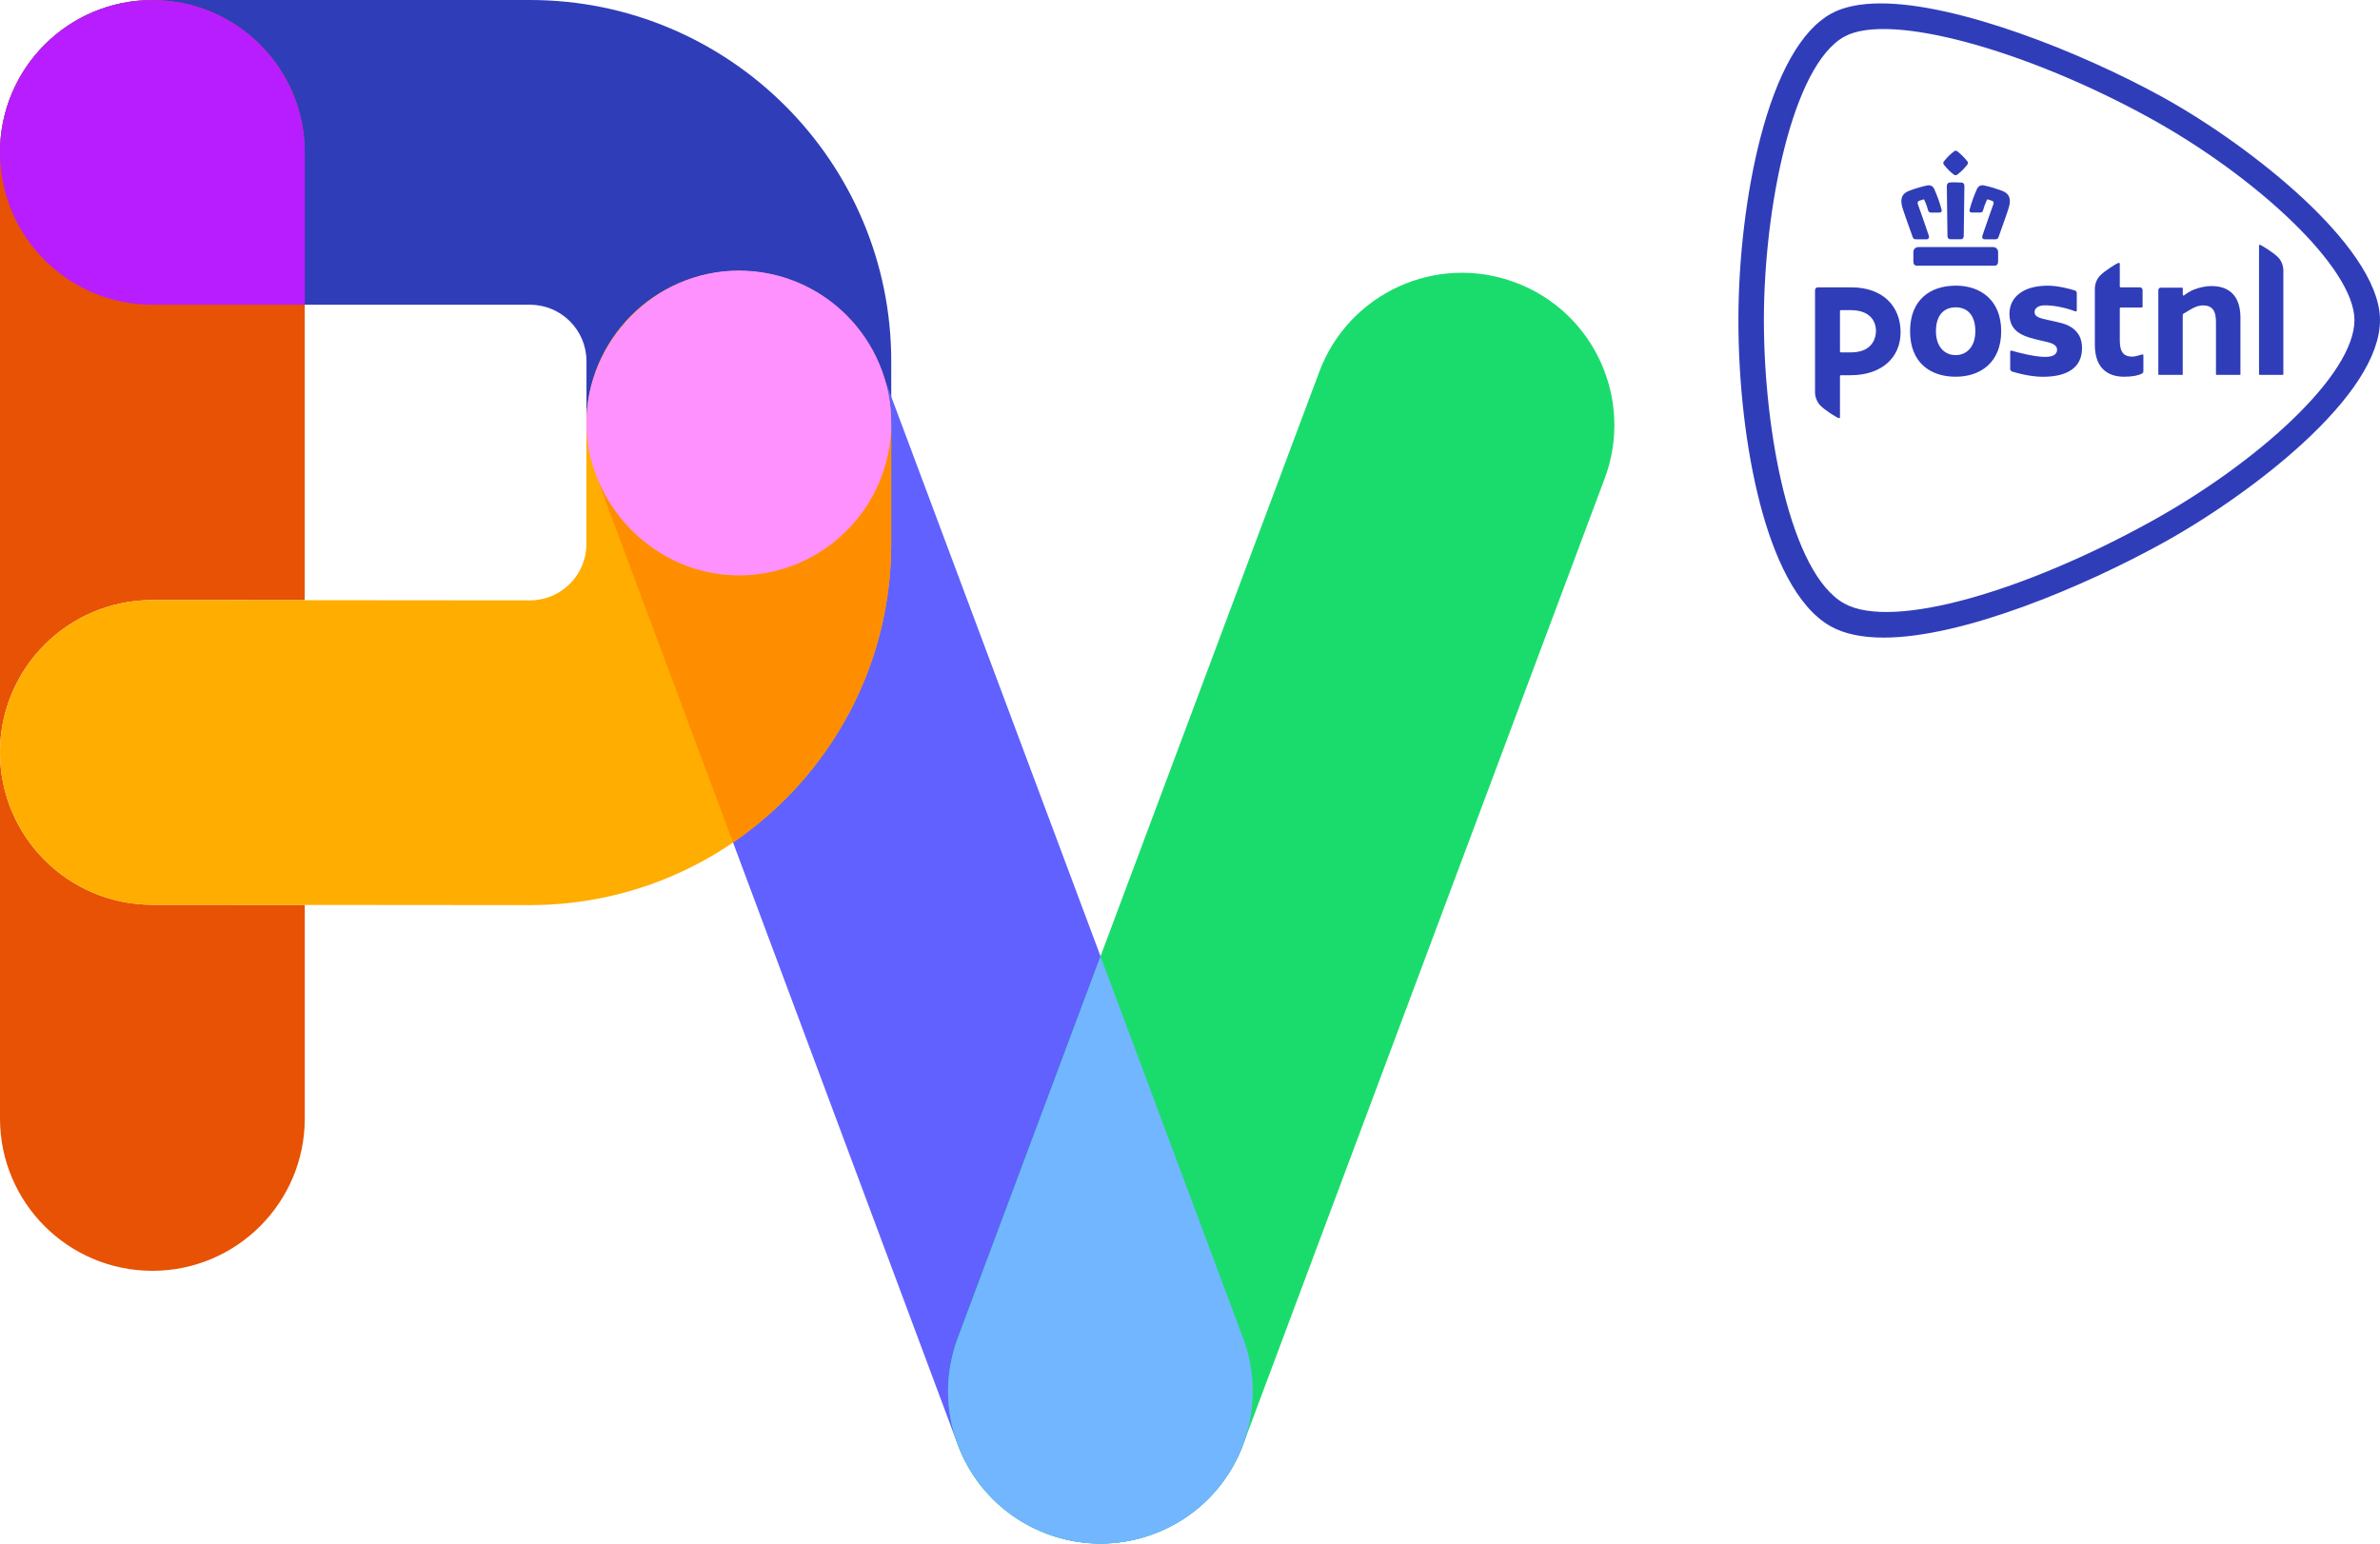<svg width="185" height="120" viewBox="0 0 185 120" fill="none" xmlns="http://www.w3.org/2000/svg">
<path d="M11.845 23.686C5.303 23.686 0 18.383 0 11.845C0 5.307 5.303 0 11.845 0H41.202C56.682 0 69.277 12.595 69.277 28.075V32.691C69.277 39.233 64.142 44.704 57.432 44.704C50.722 44.704 45.587 39.229 45.587 32.691V28.075C45.587 25.659 43.619 23.69 41.202 23.69H11.845V23.686Z" fill="#303DB9"/>
<path d="M11.837 70.333C5.294 70.329 0 65.022 0 58.48C0.004 51.941 5.307 46.647 11.845 46.647H11.853L23.686 46.655V11.853C23.686 5.311 18.383 0.008 11.845 0.008C5.307 0.008 0 5.311 0 11.853V86.949C0 93.487 5.303 98.79 11.845 98.79C18.387 98.79 23.69 93.487 23.69 86.944V70.346L11.841 70.337L11.837 70.333Z" fill="#E75204"/>
<path d="M85.541 119.992C80.741 119.992 76.23 117.055 74.446 112.297L46.412 37.173C44.121 31.045 47.129 24.117 53.256 21.826C59.384 19.535 66.207 22.559 68.557 28.905L96.636 103.996C98.927 110.124 95.823 116.947 89.696 119.238C88.326 119.749 86.927 119.992 85.545 119.992H85.541Z" fill="#6161FF"/>
<path d="M85.537 119.992C84.159 119.992 82.756 119.749 81.386 119.238C75.258 116.947 72.15 110.119 74.446 103.996L102.55 28.901C104.841 22.773 111.668 19.665 117.792 21.96C123.92 24.251 127.028 31.079 124.732 37.202L96.628 112.297C94.848 117.056 90.332 119.992 85.532 119.992H85.537Z" fill="#1ADC6C"/>
<path d="M96.624 104.017L85.545 74.346L74.454 104.017C73.415 106.789 73.478 109.709 74.442 112.276V112.289C75.3 114.572 76.896 116.611 78.915 117.973C80.883 119.3 83.258 120.017 85.633 120C88.079 119.983 90.504 119.179 92.485 117.747C94.496 116.293 96.012 114.199 96.787 111.845C96.892 111.527 96.98 111.208 97.059 110.882C97.604 108.607 97.445 106.199 96.628 104.012L96.624 104.017Z" fill="#72B6FF"/>
<path d="M11.845 0.008C5.303 0.008 0 5.307 0 11.849C0 18.387 5.303 23.69 11.845 23.69H23.69V11.853C23.686 5.311 18.383 0.008 11.845 0.008Z" fill="#B71DFF"/>
<path d="M11.837 70.333C5.294 70.329 0 65.022 0 58.48C0.004 51.941 5.307 46.647 11.845 46.647H11.853L41.198 46.672C43.614 46.672 45.583 44.703 45.583 42.287V32.93C45.583 26.387 50.886 21.06 57.428 21.06C63.97 21.06 69.273 26.387 69.273 32.93V42.287C69.273 57.767 56.678 70.362 41.198 70.362L11.837 70.337V70.333Z" fill="#FFAD00"/>
<path d="M57.428 44.725C52.222 44.725 47.803 41.211 46.215 36.599C46.278 36.792 46.341 36.98 46.412 37.173L56.98 65.491C64.393 60.431 69.273 51.916 69.273 42.283V32.926C69.273 32.926 69.273 32.909 69.273 32.901C69.26 39.435 63.962 44.725 57.428 44.725Z" fill="#FF8D00"/>
<path d="M69.273 32.88C69.273 39.422 63.97 44.725 57.428 44.725C50.886 44.725 45.583 39.183 45.583 32.88C45.583 26.576 50.886 21.035 57.428 21.035C63.97 21.035 69.273 26.337 69.273 32.88Z" fill="#FF91FF"/>
<path d="M152.016 22.207C150.052 22.207 148.472 23.296 148.472 25.747C148.472 28.197 150.052 29.286 152.016 29.286C153.98 29.286 155.555 28.142 155.555 25.747C155.555 23.351 153.972 22.203 152.016 22.203V22.207ZM152.016 27.606C151.141 27.606 150.483 26.94 150.483 25.751C150.483 24.457 151.141 23.891 152.016 23.891C152.891 23.891 153.545 24.457 153.545 25.751C153.545 26.94 152.887 27.606 152.016 27.606ZM164.774 22.27C164.774 22.308 164.803 22.337 164.841 22.337H166.332C166.449 22.337 166.546 22.433 166.546 22.551V23.841C166.546 23.879 166.516 23.908 166.479 23.908H164.841C164.803 23.908 164.774 23.937 164.774 23.975V26.48C164.774 27.439 165.138 27.724 165.746 27.724C166.03 27.724 166.479 27.548 166.541 27.548C166.579 27.548 166.608 27.577 166.608 27.615V28.85C166.608 28.942 166.554 29.009 166.5 29.039C166.227 29.185 165.775 29.286 165.101 29.286C163.928 29.286 162.835 28.695 162.835 26.806V22.454C162.835 22.069 162.985 21.701 163.224 21.441C163.543 21.093 164.565 20.436 164.694 20.436C164.753 20.436 164.774 20.452 164.774 20.507V22.279V22.27ZM141.084 22.555C141.084 22.433 141.18 22.337 141.306 22.337H143.886C146.42 22.337 147.735 23.862 147.735 25.83C147.735 27.799 146.265 29.169 143.844 29.169H143.09C143.053 29.169 143.023 29.198 143.023 29.236V32.431C143.023 32.486 143.002 32.503 142.944 32.503C142.814 32.503 141.792 31.849 141.474 31.497C141.235 31.234 141.084 30.869 141.084 30.484V22.559V22.555ZM145.821 25.73C145.821 24.892 145.281 24.109 143.848 24.109H143.09C143.053 24.109 143.023 24.138 143.023 24.176V27.326C143.023 27.363 143.053 27.393 143.09 27.393H143.886C145.591 27.393 145.821 26.207 145.821 25.734V25.73ZM161.838 27.062C161.838 28.503 160.803 29.29 158.789 29.29C157.637 29.29 156.414 28.884 156.405 28.884C156.313 28.85 156.255 28.767 156.255 28.674V27.334C156.255 27.288 156.292 27.255 156.338 27.255C156.347 27.255 156.364 27.255 156.368 27.259C156.799 27.397 158.194 27.744 158.935 27.744C159.375 27.744 159.605 27.677 159.752 27.531C159.852 27.43 159.899 27.322 159.899 27.192C159.899 26.752 159.35 26.63 158.814 26.513C158.747 26.501 158.776 26.505 158.596 26.463C157.427 26.186 156.196 25.902 156.196 24.398C156.196 23.732 156.477 23.175 157 22.794C157.52 22.408 158.273 22.207 159.178 22.207C159.991 22.207 160.95 22.475 161.272 22.576C161.373 22.61 161.432 22.697 161.432 22.79V24.13C161.432 24.193 161.365 24.222 161.318 24.205C160.393 23.858 159.547 23.736 158.944 23.736C158.462 23.736 158.148 23.946 158.148 24.268C158.148 24.641 158.604 24.746 159.182 24.871C159.254 24.888 159.568 24.959 159.651 24.976C160.125 25.081 160.615 25.185 161.017 25.449C161.57 25.814 161.838 26.337 161.838 27.058V27.062ZM172.292 29.143C172.267 29.143 172.25 29.123 172.25 29.102V25.03C172.25 24.126 171.945 23.74 171.224 23.74C170.969 23.74 170.655 23.837 170.349 24.013C170.043 24.189 169.8 24.339 169.716 24.39C169.691 24.406 169.666 24.444 169.666 24.477V29.102C169.666 29.123 169.645 29.143 169.624 29.143H167.811C167.785 29.143 167.769 29.123 167.769 29.102V22.555C167.769 22.446 167.857 22.362 167.966 22.362H169.628C169.653 22.362 169.67 22.383 169.67 22.404V22.919C169.67 22.949 169.695 22.974 169.729 22.974C169.741 22.974 169.754 22.965 169.762 22.965L169.817 22.924C170.018 22.769 170.332 22.593 170.541 22.509C170.998 22.333 171.488 22.237 171.886 22.237C173.369 22.237 174.152 23.087 174.152 24.7V29.102C174.152 29.127 174.135 29.143 174.11 29.143H172.301H172.292ZM175.639 29.143C175.618 29.143 175.597 29.123 175.597 29.102V19.079C175.597 19.041 175.605 19.032 175.651 19.032C175.764 19.032 176.778 19.669 177.105 20.029C177.348 20.297 177.486 20.662 177.486 21.026V29.102C177.486 29.123 177.469 29.143 177.444 29.143H175.635H175.639ZM152.016 11.715C151.982 11.715 151.949 11.724 151.911 11.749C151.605 11.979 151.337 12.243 151.103 12.544C151.036 12.624 151.036 12.712 151.103 12.804C151.325 13.089 151.576 13.345 151.857 13.562C151.907 13.604 151.961 13.621 152.012 13.621C152.062 13.621 152.116 13.6 152.167 13.558C152.443 13.34 152.699 13.085 152.921 12.8C152.992 12.708 152.992 12.62 152.921 12.536C152.69 12.243 152.422 11.975 152.125 11.749C152.079 11.719 152.045 11.711 152.012 11.711L152.016 11.715ZM152.016 14.174C151.869 14.174 151.714 14.174 151.555 14.186C151.497 14.186 151.446 14.207 151.409 14.249C151.35 14.308 151.329 14.396 151.329 14.454C151.333 14.769 151.354 16.423 151.367 17.479C151.375 17.99 151.379 18.358 151.379 18.366C151.379 18.442 151.434 18.601 151.601 18.601H152.422C152.544 18.601 152.627 18.517 152.644 18.379C152.644 18.379 152.644 18.371 152.644 18.366C152.644 18.341 152.661 16.934 152.694 14.505V14.459C152.694 14.413 152.682 14.312 152.619 14.249C152.577 14.207 152.527 14.191 152.468 14.191C152.313 14.182 152.158 14.178 152.012 14.178L152.016 14.174ZM154.098 14.4C153.909 14.4 153.754 14.505 153.675 14.685C153.44 15.213 153.264 15.69 153.101 16.289C153.08 16.36 153.088 16.419 153.122 16.461C153.143 16.49 153.189 16.524 153.277 16.524H153.917C154.064 16.524 154.118 16.448 154.135 16.381C154.24 16.025 154.315 15.816 154.449 15.523C154.449 15.523 154.462 15.502 154.5 15.502C154.516 15.502 154.529 15.502 154.546 15.51L154.872 15.619C154.91 15.632 154.935 15.665 154.944 15.69C154.969 15.74 154.973 15.807 154.952 15.858C154.952 15.866 154.294 17.701 154.098 18.308C154.068 18.4 154.072 18.475 154.11 18.53C154.148 18.58 154.206 18.605 154.294 18.605H155.086C155.216 18.605 155.304 18.555 155.342 18.45C155.371 18.371 155.413 18.258 155.459 18.119L155.476 18.069C155.714 17.403 156.075 16.398 156.154 16.109C156.284 15.623 156.322 15.091 155.61 14.827C155.383 14.743 155.17 14.672 154.973 14.61C154.722 14.534 154.483 14.475 154.269 14.425H154.244C154.19 14.408 154.144 14.4 154.098 14.4ZM149.93 14.4C149.884 14.4 149.838 14.404 149.788 14.417L149.754 14.425C149.541 14.475 149.302 14.534 149.05 14.61C148.858 14.668 148.64 14.739 148.414 14.827C147.702 15.091 147.739 15.623 147.869 16.109C147.945 16.385 148.28 17.328 148.565 18.119C148.615 18.253 148.653 18.371 148.682 18.45C148.72 18.555 148.808 18.605 148.937 18.605H149.729C149.834 18.605 149.888 18.563 149.913 18.53C149.951 18.475 149.955 18.404 149.926 18.308C149.733 17.705 149.076 15.874 149.071 15.858C149.055 15.807 149.059 15.74 149.08 15.69C149.092 15.665 149.113 15.632 149.155 15.619L149.482 15.51C149.482 15.51 149.507 15.506 149.524 15.506C149.557 15.506 149.57 15.518 149.574 15.527C149.708 15.828 149.788 16.038 149.888 16.385C149.909 16.448 149.959 16.528 150.106 16.528H150.747C150.818 16.528 150.868 16.507 150.902 16.465C150.935 16.423 150.939 16.364 150.923 16.293C150.755 15.694 150.583 15.213 150.349 14.689C150.311 14.605 150.194 14.404 149.926 14.404L149.93 14.4ZM154.935 19.208H149.105C148.9 19.208 148.728 19.38 148.728 19.585V20.318C148.728 20.549 148.828 20.658 149.03 20.658H155.015C155.216 20.658 155.316 20.544 155.316 20.318V19.585C155.316 19.38 155.145 19.208 154.939 19.208H154.935ZM183.015 24.884C183.006 20.788 175.316 13.696 167.119 9.181C157.666 3.967 146.906 0.896 143.363 2.848C139.325 5.076 137.109 16.205 137.109 24.884C137.109 33.638 139.195 44.62 143.363 46.919C147.141 49.001 157.432 45.927 167.119 40.586C175.446 35.996 183.006 29.177 183.015 24.884ZM146.202 0.264C152.171 0.264 161.729 4.038 168.083 7.539C171.718 9.546 175.844 12.469 179.04 15.447C182.102 18.304 184.996 21.855 185 24.884C184.996 27.736 182.68 31.079 178.956 34.496C175.794 37.395 171.685 40.243 168.087 42.228C161.947 45.613 152.586 49.566 146.42 49.566C144.745 49.566 143.367 49.278 142.328 48.704C139.597 47.196 137.846 43.141 136.812 39.166C135.702 34.903 135.128 29.772 135.128 24.884C135.128 20.101 135.744 14.957 136.82 10.777C138.131 5.688 140.033 2.329 142.328 1.064C143.291 0.532 144.598 0.264 146.206 0.264" fill="#303DB9"/>
</svg>
